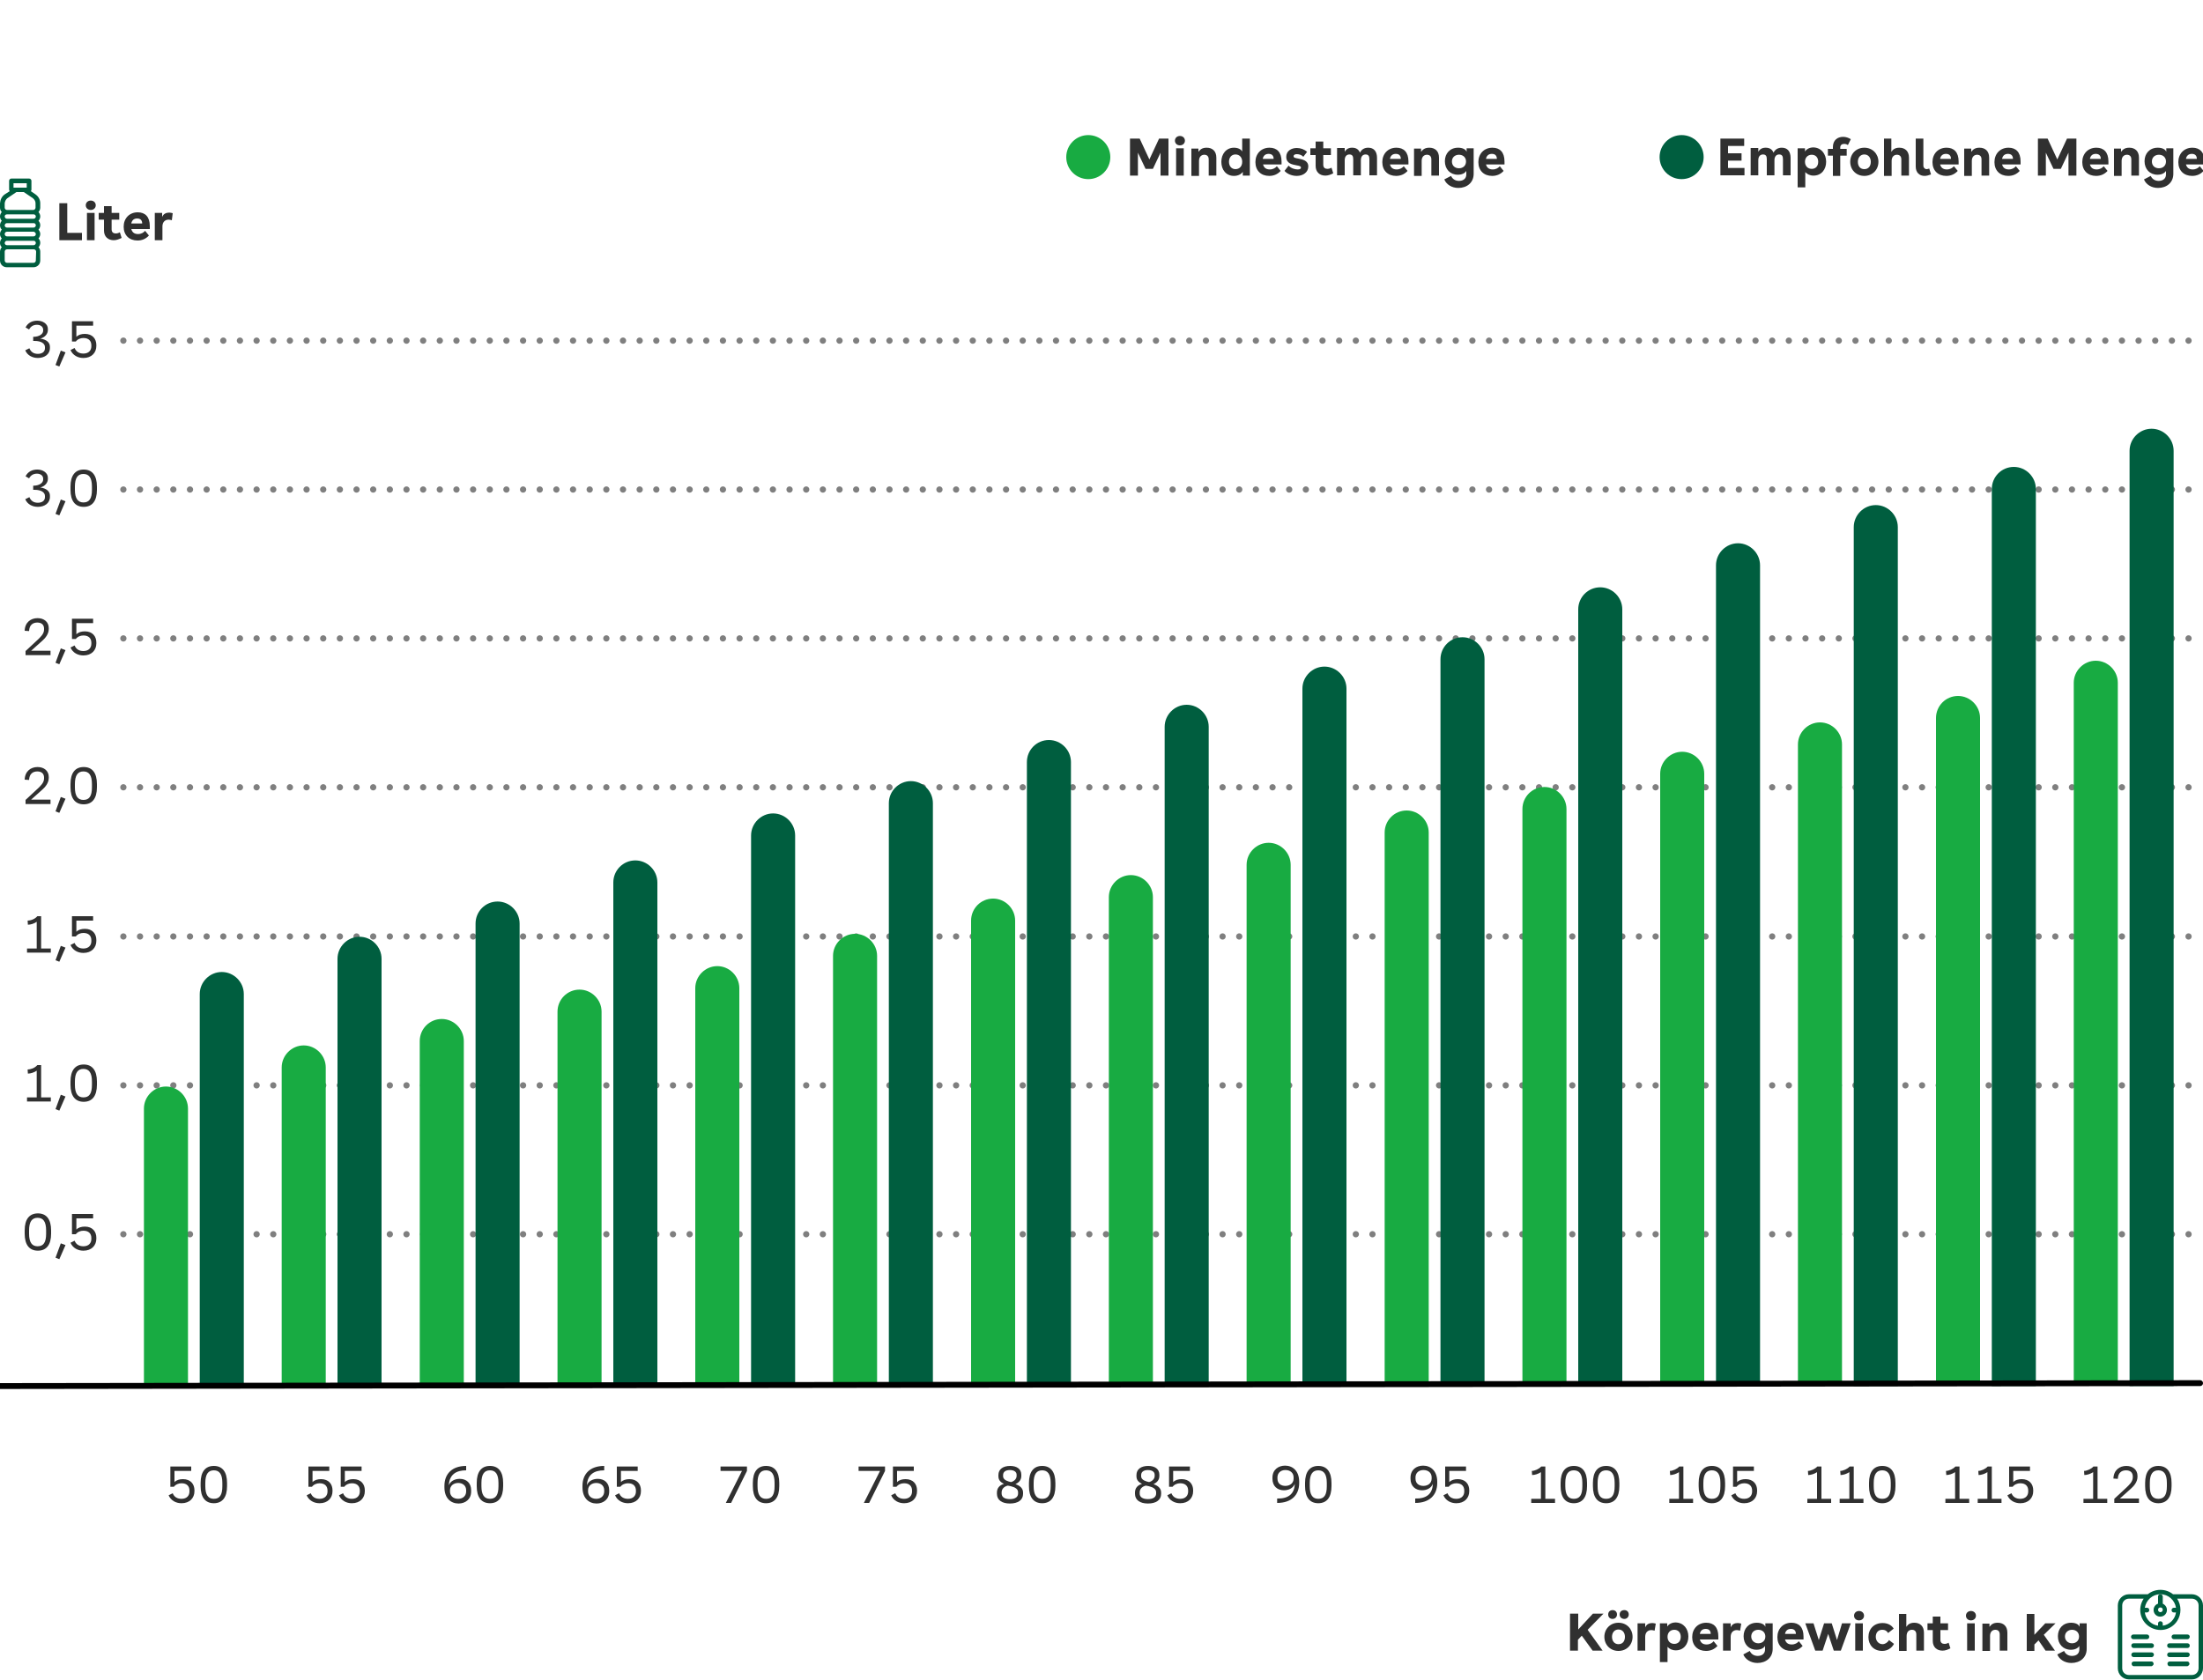<?xml version="1.0" encoding="UTF-8"?>
<!-- Generator: Adobe Illustrator 25.4.1, SVG Export Plug-In . SVG Version: 6.00 Build 0)  -->
<svg xmlns="http://www.w3.org/2000/svg" xmlns:xlink="http://www.w3.org/1999/xlink" version="1.1" id="Ebene_1" x="0px" y="0px" viewBox="0 0 750 572" style="enable-background:new 0 0 750 572;" xml:space="preserve">
<style type="text/css">
	
		.st0{opacity:0.5;fill:none;stroke:#000000;stroke-width:2.13;stroke-linecap:round;stroke-miterlimit:10;stroke-dasharray:0,5.67;enable-background:new    ;}
	.st1{fill:#18AB42;}
	.st2{fill:#005E3F;}
	.st3{fill:none;stroke:#000000;stroke-width:2;stroke-linecap:round;stroke-miterlimit:10;}
	.st4{enable-background:new    ;}
	.st5{fill:#303030;}
</style>
<line class="st0" x1="42" y1="116" x2="749" y2="116"></line>
<line class="st0" x1="42" y1="166.7" x2="749" y2="166.7"></line>
<line class="st0" x1="42" y1="217.4" x2="749" y2="217.4"></line>
<line class="st0" x1="42" y1="268.1" x2="749" y2="268.1"></line>
<line class="st0" x1="42" y1="318.9" x2="749" y2="318.9"></line>
<line class="st0" x1="42" y1="369.6" x2="749" y2="369.6"></line>
<line class="st0" x1="42" y1="420.3" x2="749" y2="420.3"></line>
<path class="st1" d="M56.5,370L56.5,370c4.1,0,7.5,3.4,7.5,7.5l0,0V472l0,0H49l0,0v-94.5C49,373.4,52.4,370,56.5,370L56.5,370z"></path>
<path class="st2" d="M75.5,331L75.5,331c4.1,0,7.5,3.4,7.5,7.5V472l0,0H68l0,0V338.5C68,334.4,71.4,331,75.5,331z"></path>
<path class="st1" d="M103.4,356L103.4,356c4.1,0,7.5,3.4,7.5,7.5l0,0V472l0,0h-15l0,0V363.5C95.9,359.4,99.3,356,103.4,356  L103.4,356z"></path>
<path class="st2" d="M122.4,319L122.4,319c4.1,0,7.5,3.4,7.5,7.5V472l0,0h-15l0,0V326.5C114.9,322.4,118.3,319,122.4,319z"></path>
<path class="st1" d="M150.4,347L150.4,347c4.1,0,7.5,3.4,7.5,7.5V472h-15V354.5C142.9,350.4,146.2,347,150.4,347z"></path>
<path class="st2" d="M169.4,307L169.4,307c4.1,0,7.5,3.4,7.5,7.5l0,0V472l0,0h-15l0,0V314.5C161.9,310.4,165.2,307,169.4,307  L169.4,307z"></path>
<path class="st1" d="M197.3,337L197.3,337c4.1,0,7.5,3.4,7.5,7.5V472h-15V344.5C189.8,340.4,193.1,337,197.3,337z"></path>
<path class="st2" d="M216.3,293L216.3,293c4.1,0,7.5,3.4,7.5,7.5l0,0V472l0,0h-15l0,0V300.5C208.8,296.4,212.1,293,216.3,293  L216.3,293z"></path>
<path class="st1" d="M244.2,329L244.2,329c4.1,0,7.5,3.4,7.5,7.5l0,0V472h-15V336.5C236.7,332.4,240.1,329,244.2,329L244.2,329z"></path>
<path class="st2" d="M263.2,277L263.2,277c4.1,0,7.5,3.4,7.5,7.5l0,0V472l0,0h-15l0,0V284.5C255.7,280.4,259.1,277,263.2,277  L263.2,277z"></path>
<path class="st1" d="M291.1,318L291.1,318c4.1,0,7.5,3.4,7.5,7.5l0,0V472h-15V325.5C283.6,321.4,287,318,291.1,318L291.1,318z"></path>
<path class="st2" d="M310.1,266L310.1,266c4.1,0,7.5,3.4,7.5,7.5l0,0V472l0,0h-15l0,0V273.5C302.6,269.4,306,266,310.1,266  L310.1,266z"></path>
<path class="st1" d="M338.1,306L338.1,306c4.1,0,7.5,3.4,7.5,7.5V472h-15V313.5C330.6,309.4,333.9,306,338.1,306z"></path>
<path class="st2" d="M357.1,252L357.1,252c4.1,0,7.5,3.4,7.5,7.5V472l0,0h-15l0,0V259.5C349.6,255.4,352.9,252,357.1,252z"></path>
<path class="st1" d="M385,298L385,298c4.1,0,7.5,3.4,7.5,7.5l0,0V472h-15V305.5C377.5,301.4,380.9,298,385,298L385,298z"></path>
<path class="st2" d="M404,240L404,240c4.1,0,7.5,3.4,7.5,7.5V472l0,0h-15l0,0V247.5C396.5,243.4,399.9,240,404,240z"></path>
<path class="st1" d="M431.9,287L431.9,287c4.1,0,7.5,3.4,7.5,7.5V471h-15V294.5C424.4,290.4,427.8,287,431.9,287z"></path>
<path class="st2" d="M450.9,227L450.9,227c4.1,0,7.5,3.4,7.5,7.5V472l0,0h-15l0,0V234.5C443.4,230.4,446.8,227,450.9,227z"></path>
<path class="st1" d="M478.9,276L478.9,276c4.1,0,7.5,3.4,7.5,7.5l0,0V471h-15V283.5C471.4,279.4,474.7,276,478.9,276L478.9,276z"></path>
<path class="st2" d="M497.9,217L497.9,217c4.1,0,7.5,3.4,7.5,7.5V472l0,0h-15l0,0V224.5C490.4,220.4,493.7,217,497.9,217z"></path>
<path class="st1" d="M525.8,268L525.8,268c4.1,0,7.5,3.4,7.5,7.5V471h-15V275.5C518.3,271.4,521.6,268,525.8,268z"></path>
<path class="st2" d="M544.8,200L544.8,200c4.1,0,7.5,3.4,7.5,7.5V472l0,0h-15l0,0V207.5C537.3,203.4,540.6,200,544.8,200z"></path>
<path class="st1" d="M572.7,256L572.7,256c4.1,0,7.5,3.4,7.5,7.5V471h-15V263.5C565.2,259.4,568.6,256,572.7,256z"></path>
<path class="st2" d="M591.7,185L591.7,185c4.1,0,7.5,3.4,7.5,7.5V472l0,0h-15l0,0V192.5C584.2,188.4,587.6,185,591.7,185z"></path>
<path class="st1" d="M619.6,246L619.6,246c4.1,0,7.5,3.4,7.5,7.5V471h-15V253.5C612.1,249.4,615.5,246,619.6,246z"></path>
<path class="st2" d="M638.6,172L638.6,172c4.1,0,7.5,3.4,7.5,7.5V472l0,0h-15l0,0V179.5C631.1,175.4,634.5,172,638.6,172z"></path>
<path class="st1" d="M666.6,237L666.6,237c4.1,0,7.5,3.4,7.5,7.5V471h-15V244.5C659.1,240.4,662.4,237,666.6,237z"></path>
<path class="st2" d="M685.6,159L685.6,159c4.1,0,7.5,3.4,7.5,7.5l0,0V472l0,0h-15l0,0V166.5C678.1,162.4,681.4,159,685.6,159  L685.6,159z"></path>
<path class="st1" d="M713.5,225L713.5,225c4.1,0,7.5,3.4,7.5,7.5V471h-15V232.5C706,228.4,709.4,225,713.5,225z"></path>
<path class="st2" d="M732.5,146L732.5,146c4.1,0,7.5,3.4,7.5,7.5l0,0V472l0,0h-15l0,0V153.5C725,149.4,728.4,146,732.5,146  L732.5,146z"></path>
<line class="st3" x1="0" y1="472" x2="749" y2="471"></line>
<g class="st4">
	<path class="st5" d="M17.4,419v1.1c0,3.8-1.6,5.8-4.5,5.8s-4.5-2-4.5-5.8V419c0-3.8,1.6-5.8,4.5-5.8S17.4,415.2,17.4,419z    M12.8,424.4c2,0,2.9-1.3,2.9-4.3V419c0-3-1-4.3-2.9-4.3c-1.9,0-2.9,1.3-2.9,4.3v1.1C9.9,423.1,10.9,424.4,12.8,424.4z"></path>
	<path class="st5" d="M20.7,423.4l1.6,0.6l-2.1,4.8l-1.3-0.5L20.7,423.4z"></path>
	<path class="st5" d="M31.7,413.4v1.5H26v3.8c0.7-0.7,1.7-1,2.9-1c2.6,0,3.9,1.7,3.9,3.8v0.3c0,2.3-1.6,4.1-4.4,4.1   c-1.9,0-3.6-0.9-4.4-2.7l1.4-0.7c0.5,1.3,1.6,1.9,3,1.9c1.8,0,2.7-1.1,2.7-2.5v-0.3c0-1.5-0.9-2.5-2.7-2.5c-1,0-2,0.4-2.6,1.2h-1.3   v-6.9H31.7z"></path>
</g>
<g class="st4">
	<path class="st5" d="M12.7,362.7H14v11h3.3v1.4H9.2v-1.4h3.3v-9.1c-0.8,0.6-2.1,1-3,1l-0.1-1.4C10.4,364.2,11.9,363.7,12.7,362.7z"></path>
	<path class="st5" d="M20.7,372.8l1.6,0.6l-2.1,4.8l-1.3-0.5L20.7,372.8z"></path>
	<path class="st5" d="M33,368.3v1.1c0,3.8-1.6,5.8-4.5,5.8s-4.5-2-4.5-5.8v-1.1c0-3.8,1.6-5.8,4.5-5.8S33,364.5,33,368.3z    M28.4,373.7c2,0,2.9-1.3,2.9-4.3v-1.1c0-3-1-4.3-2.9-4.3c-1.9,0-2.9,1.3-2.9,4.3v1.1C25.5,372.4,26.5,373.7,28.4,373.7z"></path>
</g>
<g class="st4">
	<path class="st5" d="M12.7,312H14v11h3.3v1.4H9.2V323h3.3v-9.1c-0.8,0.6-2.1,1-3,1l-0.1-1.4C10.4,313.5,11.9,313,12.7,312z"></path>
	<path class="st5" d="M20.7,322.1l1.6,0.6l-2.1,4.8l-1.3-0.5L20.7,322.1z"></path>
	<path class="st5" d="M31.7,312v1.5H26v3.8c0.7-0.7,1.7-1,2.9-1c2.6,0,3.9,1.7,3.9,3.8v0.3c0,2.3-1.6,4.1-4.4,4.1   c-1.9,0-3.6-0.9-4.4-2.7l1.4-0.7c0.5,1.3,1.6,1.9,3,1.9c1.8,0,2.7-1.1,2.7-2.5v-0.3c0-1.5-0.9-2.5-2.7-2.5c-1,0-2,0.4-2.6,1.2h-1.3   V312H31.7z"></path>
</g>
<g class="st4">
	<path class="st5" d="M17.2,272.3v1.5H8.7v-1.4l4.2-3.9c0.8-0.8,2.1-1.9,2.1-3.4v-0.3c0-1.3-0.8-2.1-2.3-2.1s-2.7,0.8-2.8,2.9   l-1.5-0.1c0.1-2.9,2.1-4.3,4.4-4.3c2.2,0,3.8,1.3,3.8,3.4v0.3c0,1.8-1.3,3.2-2.2,4l-3.8,3.4H17.2z"></path>
	<path class="st5" d="M20.7,271.4l1.6,0.6l-2.1,4.8l-1.3-0.5L20.7,271.4z"></path>
	<path class="st5" d="M33,267v1.1c0,3.8-1.6,5.8-4.5,5.8s-4.5-2-4.5-5.8V267c0-3.8,1.6-5.8,4.5-5.8S33,263.2,33,267z M28.4,272.4   c2,0,2.9-1.3,2.9-4.3V267c0-3-1-4.3-2.9-4.3c-1.9,0-2.9,1.3-2.9,4.3v1.1C25.5,271.1,26.5,272.4,28.4,272.4z"></path>
</g>
<g class="st4">
	<path class="st5" d="M17.2,221.6v1.5H8.7v-1.4l4.2-3.9c0.8-0.8,2.1-1.9,2.1-3.4v-0.3c0-1.3-0.8-2.1-2.3-2.1s-2.7,0.8-2.8,2.9   l-1.5-0.1c0.1-2.9,2.1-4.3,4.4-4.3c2.2,0,3.8,1.3,3.8,3.4v0.3c0,1.8-1.3,3.2-2.2,4l-3.8,3.4H17.2z"></path>
	<path class="st5" d="M20.7,220.8l1.6,0.6l-2.1,4.8l-1.3-0.5L20.7,220.8z"></path>
	<path class="st5" d="M31.7,210.7v1.5H26v3.8c0.7-0.7,1.7-1,2.9-1c2.6,0,3.9,1.7,3.9,3.8v0.3c0,2.3-1.6,4.1-4.4,4.1   c-1.9,0-3.6-0.9-4.4-2.7l1.4-0.7c0.5,1.3,1.6,1.9,3,1.9c1.8,0,2.7-1.1,2.7-2.5v-0.3c0-1.5-0.9-2.5-2.7-2.5c-1,0-2,0.4-2.6,1.2h-1.3   v-6.9H31.7z"></path>
</g>
<g class="st4">
	<path class="st5" d="M17,168.8v0.4c0,2.2-1.9,3.4-4.1,3.4c-1.9,0-3.6-0.9-4.3-2.6l1.4-0.7c0.6,1.4,1.6,1.9,2.9,1.9   c1.3,0,2.4-0.6,2.4-1.9v-0.4c0-1.3-1.4-2.1-3.5-2.1h-0.5v-1.4c2,0,3.4-0.9,3.4-2.1V163c0-1.1-1-1.7-2.1-1.7c-1.2,0-2.1,0.5-2.7,1.6   l-1.2-0.7c0.8-1.6,2.3-2.3,4-2.3c1.9,0,3.6,1.1,3.6,2.8v0.4c0,1.3-1,2.5-2.6,2.9C15.8,166.3,17,167.3,17,168.8z"></path>
	<path class="st5" d="M20.7,170.1l1.6,0.6l-2.1,4.8l-1.3-0.5L20.7,170.1z"></path>
	<path class="st5" d="M33,165.7v1.1c0,3.8-1.6,5.8-4.5,5.8s-4.5-2-4.5-5.8v-1.1c0-3.8,1.6-5.8,4.5-5.8S33,161.9,33,165.7z    M28.4,171.1c2,0,2.9-1.3,2.9-4.3v-1.1c0-3-1-4.3-2.9-4.3c-1.9,0-2.9,1.3-2.9,4.3v1.1C25.5,169.7,26.5,171.1,28.4,171.1z"></path>
</g>
<g class="st4">
	<path class="st5" d="M17,118.1v0.4c0,2.2-1.9,3.4-4.1,3.4c-1.9,0-3.6-0.9-4.3-2.6l1.4-0.7c0.6,1.4,1.6,1.9,2.9,1.9   c1.3,0,2.4-0.6,2.4-1.9v-0.4c0-1.3-1.4-2.1-3.5-2.1h-0.5v-1.4c2,0,3.4-0.9,3.4-2.1v-0.3c0-1.1-1-1.7-2.1-1.7   c-1.2,0-2.1,0.5-2.7,1.6l-1.2-0.7c0.8-1.6,2.3-2.3,4-2.3c1.9,0,3.6,1.1,3.6,2.8v0.4c0,1.3-1,2.5-2.6,2.9   C15.8,115.6,17,116.6,17,118.1z"></path>
	<path class="st5" d="M20.7,119.4l1.6,0.6l-2.1,4.8l-1.3-0.5L20.7,119.4z"></path>
	<path class="st5" d="M31.7,109.4v1.5H26v3.8c0.7-0.7,1.7-1,2.9-1c2.6,0,3.9,1.7,3.9,3.8v0.3c0,2.3-1.6,4.1-4.4,4.1   c-1.9,0-3.6-0.9-4.4-2.7l1.4-0.7c0.5,1.3,1.6,1.9,3,1.9c1.8,0,2.7-1.1,2.7-2.5v-0.3c0-1.5-0.9-2.5-2.7-2.5c-1,0-2,0.4-2.6,1.2h-1.3   v-6.9H31.7z"></path>
</g>
<g class="st4">
	<path class="st5" d="M27.9,79.3v2.5h-7.7V69.2h2.7v10.1H27.9z"></path>
	<path class="st5" d="M32.6,69.9c0,0.9-0.7,1.6-1.7,1.6c-1,0-1.7-0.7-1.7-1.6c0-0.9,0.7-1.6,1.7-1.6C31.9,68.3,32.6,69,32.6,69.9z    M29.6,72.5h2.6v9.3h-2.6V72.5z"></path>
</g>
<g class="st4">
	<path class="st5" d="M35.4,72.5v-2.3H38v2.3h2.6v2.3H38v3.3c0,1,0.6,1.4,1.4,1.4c0.4,0,0.9-0.1,1.4-0.4l0.6,1.9   c-0.9,0.5-1.8,0.8-2.7,0.8c-1.9,0-3.3-1.2-3.3-3.3v-3.7h-1.8v-2.3H35.4z"></path>
</g>
<g class="st4">
	<path class="st5" d="M44.7,78c0.3,1.1,1,1.7,2.3,1.7c1.1,0,1.9-0.5,2.4-1.1l1.3,1.6c-1,1.1-2.3,1.7-3.9,1.7c-2.8,0-4.7-1.8-4.7-4.7   c0-2.8,1.9-4.9,4.8-4.9c2.5,0,4.1,1.5,4.1,4.7v1H44.7z M48.4,76.1c0-1-0.5-1.7-1.7-1.7c-1.1,0-1.8,0.6-2,1.7H48.4z"></path>
</g>
<g class="st4">
	<path class="st5" d="M55.2,72.5v1.4c0.4-1.1,1.4-1.5,2.4-1.5c0.4,0,0.8,0.1,1.2,0.2L58.5,75c-0.4-0.1-0.7-0.2-1.1-0.2   c-1.2,0-2.1,0.8-2.1,2.3v4.7h-2.6v-9.3H55.2z"></path>
</g>
<g class="st4">
	<path class="st5" d="M537.3,549.5v5.4l5-5.4h3.6l-5.4,5.5l5.1,7.1h-3.4l-3.7-5.1l-1.3,1.4v3.7h-2.7v-12.6H537.3z"></path>
</g>
<g class="st4">
	<path class="st5" d="M555.8,557.4c0,2.7-2,4.8-4.8,4.8s-4.8-2.1-4.8-4.8c0-2.7,2-4.8,4.8-4.8S555.8,554.7,555.8,557.4z M549,548.3   c0.9,0,1.5,0.6,1.5,1.5c0,0.8-0.6,1.5-1.5,1.5s-1.5-0.6-1.5-1.5C547.5,548.9,548.1,548.3,549,548.3z M551,559.9   c1.4,0,2.2-1,2.2-2.5c0-1.5-0.9-2.5-2.2-2.5s-2.2,1-2.2,2.5C548.8,558.8,549.6,559.9,551,559.9z M553,548.3c0.9,0,1.5,0.6,1.5,1.5   c0,0.8-0.6,1.5-1.5,1.5c-0.9,0-1.6-0.6-1.6-1.5C551.4,548.9,552,548.3,553,548.3z"></path>
	<path class="st5" d="M560.1,552.8v1.4c0.4-1.1,1.4-1.5,2.4-1.5c0.4,0,0.8,0.1,1.2,0.2l-0.4,2.4c-0.4-0.1-0.7-0.2-1.1-0.2   c-1.2,0-2.1,0.8-2.1,2.3v4.7h-2.6v-9.3H560.1z"></path>
	<path class="st5" d="M574.8,557.3c0,2.6-1.6,4.7-4.3,4.7c-1.2,0-2.2-0.5-2.8-1.2v5.2h-2.6v-13.2h2.5v1.1c0.5-0.8,1.5-1.4,2.9-1.4   C573.2,552.6,574.8,554.7,574.8,557.3z M570,559.8c1.4,0,2.2-1,2.2-2.4c0-1.4-0.8-2.4-2.2-2.4c-1.4,0-2.3,1-2.3,2.4   S568.6,559.8,570,559.8z"></path>
	<path class="st5" d="M578.7,558.3c0.3,1.1,1,1.7,2.3,1.7c1.1,0,1.9-0.5,2.4-1.1l1.3,1.6c-1,1.1-2.3,1.7-3.9,1.7   c-2.8,0-4.7-1.8-4.7-4.7c0-2.8,1.9-4.9,4.8-4.9c2.5,0,4.1,1.5,4.1,4.7v1H578.7z M582.4,556.4c0-1-0.5-1.7-1.7-1.7   c-1.1,0-1.8,0.6-2,1.7H582.4z"></path>
</g>
<g class="st4">
	<path class="st5" d="M589.2,552.8v1.4c0.4-1.1,1.4-1.5,2.4-1.5c0.4,0,0.8,0.1,1.2,0.2l-0.4,2.4c-0.4-0.1-0.7-0.2-1.1-0.2   c-1.2,0-2.1,0.8-2.1,2.3v4.7h-2.6v-9.3H589.2z"></path>
</g>
<g class="st4">
	<path class="st5" d="M603.5,552.8v8.7c0,3-2.3,4.8-5.2,4.8c-2.2,0-4.1-1.2-4.8-2.9l2.2-1.2c0.5,1.1,1.5,1.7,2.7,1.7   c1.5,0,2.5-0.8,2.5-2.2v-1.2c-0.5,0.8-1.5,1.3-2.9,1.3c-2.6,0-4.4-1.9-4.4-4.6c0-2.6,1.7-4.6,4.5-4.6c1.4,0,2.6,0.5,2.9,1.4v-1.2   H603.5z M598.6,559.6c1.4,0,2.4-0.9,2.4-2.3s-1-2.3-2.4-2.3c-1.4,0-2.4,0.9-2.4,2.3C596.2,558.6,597.2,559.6,598.6,559.6z"></path>
</g>
<g class="st4">
	<path class="st5" d="M607.7,558.3c0.3,1.1,1,1.7,2.3,1.7c1.1,0,1.9-0.5,2.4-1.1l1.3,1.6c-1,1.1-2.3,1.7-3.9,1.7   c-2.8,0-4.7-1.8-4.7-4.7c0-2.8,1.9-4.9,4.8-4.9c2.5,0,4.1,1.5,4.1,4.7v1H607.7z M611.4,556.4c0-1-0.5-1.7-1.7-1.7   c-1.1,0-1.8,0.6-2,1.7H611.4z"></path>
</g>
<g class="st4">
	<path class="st5" d="M630.1,552.8l-3.4,9.3h-2.4l-1.9-5.7l-1.9,5.7H618l-3.4-9.3h2.8l1.8,5.7l1.8-5.7h2.6l1.8,5.7l1.7-5.7H630.1z"></path>
	<path class="st5" d="M634.6,550.2c0,0.9-0.7,1.6-1.7,1.6c-1,0-1.7-0.7-1.7-1.6c0-0.9,0.7-1.6,1.7-1.6   C633.9,548.6,634.6,549.3,634.6,550.2z M631.6,552.8h2.6v9.3h-2.6V552.8z"></path>
	<path class="st5" d="M640.8,562.2c-3,0-4.7-2.1-4.7-4.7c0-2.8,1.9-4.8,4.8-4.8c1.6,0,3,0.6,3.8,1.9l-1.9,1.5   c-0.5-0.8-1.1-1.1-2-1.1c-1.4,0-2.2,1-2.2,2.4s1,2.5,2.3,2.5c0.8,0,1.7-0.5,2.2-1.4l1.7,1.3C644,561.3,642.5,562.2,640.8,562.2z"></path>
	<path class="st5" d="M649,549.5v4.5c0.5-0.8,1.3-1.4,2.7-1.4c1.9,0,3.3,1.1,3.3,3.4v6.1h-2.6v-5.5c0-1.1-0.6-1.6-1.5-1.6   c-1,0-1.8,0.7-1.8,2.1v5.1h-2.6v-12.6H649z"></path>
</g>
<g class="st4">
	<path class="st5" d="M658,552.8v-2.3h2.6v2.3h2.6v2.3h-2.6v3.3c0,1,0.6,1.4,1.4,1.4c0.4,0,0.9-0.1,1.4-0.4l0.6,1.9   c-0.9,0.5-1.8,0.8-2.7,0.8c-1.9,0-3.3-1.2-3.3-3.3v-3.7h-1.8v-2.3H658z"></path>
</g>
<g class="st4">
	<path class="st5" d="M672.7,550.2c0,0.9-0.7,1.6-1.7,1.6c-1,0-1.7-0.7-1.7-1.6c0-0.9,0.7-1.6,1.7-1.6   C672,548.6,672.7,549.3,672.7,550.2z M669.7,552.8h2.6v9.3h-2.6V552.8z"></path>
	<path class="st5" d="M677.3,552.8v1.2c0.6-0.8,1.3-1.4,2.8-1.4c1.9,0,3.3,1.1,3.3,3.4v6.1h-2.6v-5.5c0-1.1-0.6-1.6-1.5-1.6   c-1,0-1.8,0.7-1.8,2.1v5.1h-2.6v-9.3H677.3z"></path>
</g>
<g class="st4">
	<path class="st5" d="M692.6,549.5v7.2l3.7-3.9h3.5l-4,3.9l3.8,5.4h-3.2l-2.4-3.5l-1.4,1.4v2.2H690v-12.6H692.6z"></path>
</g>
<g class="st4">
	<path class="st5" d="M710.4,552.8v8.7c0,3-2.3,4.8-5.2,4.8c-2.3,0-4.1-1.2-4.8-2.9l2.3-1.2c0.5,1.1,1.5,1.7,2.7,1.7   c1.5,0,2.5-0.8,2.5-2.2v-1.2c-0.5,0.8-1.5,1.3-2.9,1.3c-2.6,0-4.4-1.9-4.4-4.6c0-2.6,1.7-4.6,4.5-4.6c1.4,0,2.6,0.5,2.9,1.4v-1.2   H710.4z M705.4,559.6c1.4,0,2.4-0.9,2.4-2.3s-1-2.3-2.4-2.3c-1.3,0-2.4,0.9-2.4,2.3C703,558.6,704,559.6,705.4,559.6z"></path>
</g>
<g class="st4">
	<path class="st5" d="M65.1,499.4v1.5h-5.7v3.8c0.7-0.7,1.7-1,2.9-1c2.6,0,3.9,1.7,3.9,3.8v0.3c0,2.3-1.6,4.1-4.4,4.1   c-1.9,0-3.6-0.9-4.4-2.7l1.4-0.7c0.5,1.3,1.6,1.9,3,1.9c1.8,0,2.7-1.1,2.7-2.5v-0.3c0-1.5-0.9-2.5-2.7-2.5c-1,0-2,0.4-2.6,1.2H58   v-6.9H65.1z"></path>
	<path class="st5" d="M77.3,505v1.1c0,3.8-1.6,5.8-4.5,5.8s-4.5-2-4.5-5.8V505c0-3.8,1.6-5.8,4.5-5.8S77.3,501.2,77.3,505z    M72.8,510.4c2,0,2.9-1.3,2.9-4.3V505c0-3-1-4.3-2.9-4.3c-1.9,0-2.9,1.3-2.9,4.3v1.1C69.9,509.1,70.9,510.4,72.8,510.4z"></path>
</g>
<g class="st4">
	<path class="st5" d="M112.1,499.4v1.5h-5.7v3.8c0.7-0.7,1.7-1,2.9-1c2.6,0,3.9,1.7,3.9,3.8v0.3c0,2.3-1.6,4.1-4.4,4.1   c-1.9,0-3.6-0.9-4.4-2.7l1.4-0.7c0.5,1.3,1.6,1.9,3,1.9c1.8,0,2.7-1.1,2.7-2.5v-0.3c0-1.5-0.9-2.5-2.7-2.5c-1,0-2,0.4-2.6,1.2H105   v-6.9H112.1z"></path>
	<path class="st5" d="M123.1,499.4v1.5h-5.7v3.8c0.7-0.7,1.7-1,2.9-1c2.6,0,3.9,1.7,3.9,3.8v0.3c0,2.3-1.6,4.1-4.4,4.1   c-1.9,0-3.6-0.9-4.4-2.7l1.4-0.7c0.5,1.3,1.6,1.9,3,1.9c1.8,0,2.7-1.1,2.7-2.5v-0.3c0-1.5-0.9-2.5-2.7-2.5c-1,0-2,0.4-2.6,1.2H116   v-6.9H123.1z"></path>
</g>
<g class="st4">
	<path class="st5" d="M152.8,505.8c0.5-1.4,2-2.2,3.7-2.2c2.3,0,3.9,1.4,3.9,3.9v0.4c0,2.7-2,4.1-4.3,4.1c-2.6,0-4.8-1.8-4.8-5.5   V506c0-4.1,2.6-6.8,7.4-6.8v1.5C155.3,500.7,153,502.1,152.8,505.8z M156,510.4c1.7,0,2.7-1.1,2.7-2.5v-0.4c0-1.7-1.3-2.5-2.7-2.5   c-1.4,0-2.8,0.8-2.8,2.5v0.4C153.2,509.4,154.3,510.4,156,510.4z"></path>
	<path class="st5" d="M171.3,505v1.1c0,3.8-1.6,5.8-4.5,5.8s-4.5-2-4.5-5.8V505c0-3.8,1.6-5.8,4.5-5.8S171.3,501.2,171.3,505z    M166.8,510.4c2,0,2.9-1.3,2.9-4.3V505c0-3-1-4.3-2.9-4.3c-1.9,0-2.9,1.3-2.9,4.3v1.1C163.9,509.1,164.9,510.4,166.8,510.4z"></path>
</g>
<g class="st4">
	<path class="st5" d="M199.8,505.8c0.5-1.4,2-2.2,3.7-2.2c2.3,0,3.9,1.4,3.9,3.9v0.4c0,2.7-2,4.1-4.3,4.1c-2.6,0-4.8-1.8-4.8-5.5   V506c0-4.1,2.6-6.8,7.4-6.8v1.5C202.3,500.7,200,502.1,199.8,505.8z M203,510.4c1.7,0,2.7-1.1,2.7-2.5v-0.4c0-1.7-1.3-2.5-2.7-2.5   c-1.4,0-2.8,0.8-2.8,2.5v0.4C200.2,509.4,201.3,510.4,203,510.4z"></path>
	<path class="st5" d="M217.1,499.4v1.5h-5.7v3.8c0.7-0.7,1.7-1,2.9-1c2.6,0,3.9,1.7,3.9,3.8v0.3c0,2.3-1.6,4.1-4.4,4.1   c-1.9,0-3.6-0.9-4.4-2.7l1.4-0.7c0.5,1.3,1.6,1.9,3,1.9c1.8,0,2.7-1.1,2.7-2.5v-0.3c0-1.5-0.9-2.5-2.7-2.5c-1,0-2,0.4-2.6,1.2H210   v-6.9H217.1z"></path>
</g>
<g class="st4">
	<path class="st5" d="M252.6,500.9h-7.3v-1.5h9v1.5l-5.4,10.9h-1.8L252.6,500.9z"></path>
	<path class="st5" d="M265.3,505v1.1c0,3.8-1.6,5.8-4.5,5.8s-4.5-2-4.5-5.8V505c0-3.8,1.6-5.8,4.5-5.8S265.3,501.2,265.3,505z    M260.8,510.4c2,0,2.9-1.3,2.9-4.3V505c0-3-1-4.3-2.9-4.3c-1.9,0-2.9,1.3-2.9,4.3v1.1C257.9,509.1,258.9,510.4,260.8,510.4z"></path>
</g>
<g class="st4">
	<path class="st5" d="M299.6,500.9h-7.3v-1.5h9v1.5l-5.4,10.9h-1.8L299.6,500.9z"></path>
	<path class="st5" d="M311.1,499.4v1.5h-5.7v3.8c0.7-0.7,1.7-1,2.9-1c2.6,0,3.9,1.7,3.9,3.8v0.3c0,2.3-1.6,4.1-4.4,4.1   c-1.9,0-3.6-0.9-4.4-2.7l1.4-0.7c0.5,1.3,1.6,1.9,3,1.9c1.8,0,2.7-1.1,2.7-2.5v-0.3c0-1.5-0.9-2.5-2.7-2.5c-1,0-2,0.4-2.6,1.2H304   v-6.9H311.1z"></path>
</g>
<g class="st4">
	<path class="st5" d="M347.7,502.2v0.4c0,1.3-0.7,2.2-2,2.8c1.7,0.6,2.6,1.5,2.6,2.9v0.4c0,2.1-1.7,3.3-4.5,3.3   c-2.7,0-4.4-1.2-4.4-3.3v-0.4c0-1.5,0.8-2.5,2.4-3c-1.3-0.6-1.9-1.4-1.9-2.6v-0.4c0-2,1.6-3.1,4-3.1   C346.1,499.2,347.7,500.2,347.7,502.2z M343.8,510.5c1.8,0,2.8-0.7,2.8-1.9v-0.4c0-1.1-0.9-1.7-2.5-2.1l-1-0.2   c-1.3,0.3-2.1,1.2-2.1,2.3v0.4C341,509.8,342,510.5,343.8,510.5z M343.4,504.5l0.8,0.2c1.1-0.3,1.9-1.1,1.9-2.1v-0.4   c0-1-0.9-1.6-2.3-1.6c-1.4,0-2.3,0.6-2.3,1.7v0.4C341.5,503.5,342.1,504.1,343.4,504.5z"></path>
	<path class="st5" d="M359.3,505v1.1c0,3.8-1.6,5.8-4.5,5.8s-4.5-2-4.5-5.8V505c0-3.8,1.6-5.8,4.5-5.8S359.3,501.2,359.3,505z    M354.8,510.4c2,0,2.9-1.3,2.9-4.3V505c0-3-1-4.3-2.9-4.3c-1.9,0-2.9,1.3-2.9,4.3v1.1C351.9,509.1,352.9,510.4,354.8,510.4z"></path>
</g>
<g class="st4">
	<path class="st5" d="M394.7,502.2v0.4c0,1.3-0.7,2.2-2,2.8c1.7,0.6,2.6,1.5,2.6,2.9v0.4c0,2.1-1.7,3.3-4.5,3.3   c-2.7,0-4.4-1.2-4.4-3.3v-0.4c0-1.5,0.8-2.5,2.4-3c-1.3-0.6-1.9-1.4-1.9-2.6v-0.4c0-2,1.6-3.1,4-3.1   C393.1,499.2,394.7,500.2,394.7,502.2z M390.8,510.5c1.8,0,2.8-0.7,2.8-1.9v-0.4c0-1.1-0.9-1.7-2.5-2.1l-1-0.2   c-1.3,0.3-2.1,1.2-2.1,2.3v0.4C388,509.8,389,510.5,390.8,510.5z M390.4,504.5l0.8,0.2c1.1-0.3,1.9-1.1,1.9-2.1v-0.4   c0-1-0.9-1.6-2.3-1.6c-1.4,0-2.3,0.6-2.3,1.7v0.4C388.5,503.5,389.1,504.1,390.4,504.5z"></path>
	<path class="st5" d="M405.1,499.4v1.5h-5.7v3.8c0.7-0.7,1.7-1,2.9-1c2.6,0,3.9,1.7,3.9,3.8v0.3c0,2.3-1.6,4.1-4.4,4.1   c-1.9,0-3.6-0.9-4.4-2.7l1.4-0.7c0.5,1.3,1.6,1.9,3,1.9c1.8,0,2.7-1.1,2.7-2.5v-0.3c0-1.5-0.9-2.5-2.7-2.5c-1,0-2,0.4-2.6,1.2H398   v-6.9H405.1z"></path>
</g>
<g class="st4">
	<path class="st5" d="M440.8,505.3c-0.5,1.4-2,2.2-3.7,2.2c-2.2,0-3.9-1.4-3.9-3.9v-0.4c0-2.7,2-4.1,4.3-4.1c2.6,0,4.8,1.8,4.8,5.5   v0.4c0,4.1-2.6,6.8-7.5,6.8v-1.5C438.4,510.4,440.7,508.9,440.8,505.3z M437.6,506c1.4,0,2.8-0.8,2.8-2.5v-0.4   c0-1.5-1.1-2.5-2.8-2.5s-2.7,1.1-2.7,2.5v0.4C434.9,505.3,436.2,506,437.6,506z"></path>
	<path class="st5" d="M453.3,505v1.1c0,3.8-1.6,5.8-4.5,5.8c-2.9,0-4.5-2-4.5-5.8V505c0-3.8,1.6-5.8,4.5-5.8   C451.7,499.2,453.3,501.2,453.3,505z M448.8,510.4c2,0,2.9-1.3,2.9-4.3V505c0-3-1-4.3-2.9-4.3c-1.9,0-2.9,1.3-2.9,4.3v1.1   C445.9,509.1,446.9,510.4,448.8,510.4z"></path>
</g>
<g class="st4">
	<path class="st5" d="M487.8,505.3c-0.5,1.4-2,2.2-3.7,2.2c-2.2,0-3.9-1.4-3.9-3.9v-0.4c0-2.7,2-4.1,4.3-4.1c2.6,0,4.8,1.8,4.8,5.5   v0.4c0,4.1-2.6,6.8-7.5,6.8v-1.5C485.4,510.4,487.7,508.9,487.8,505.3z M484.6,506c1.4,0,2.8-0.8,2.8-2.5v-0.4   c0-1.5-1.1-2.5-2.8-2.5s-2.7,1.1-2.7,2.5v0.4C481.9,505.3,483.2,506,484.6,506z"></path>
	<path class="st5" d="M499.1,499.4v1.5h-5.7v3.8c0.7-0.7,1.7-1,2.9-1c2.6,0,3.9,1.7,3.9,3.8v0.3c0,2.3-1.6,4.1-4.4,4.1   c-1.9,0-3.6-0.9-4.4-2.7l1.4-0.7c0.5,1.3,1.6,1.9,3,1.9c1.8,0,2.7-1.1,2.7-2.5v-0.3c0-1.5-0.9-2.5-2.7-2.5c-1,0-2,0.4-2.6,1.2H492   v-6.9H499.1z"></path>
</g>
<g class="st4">
	<path class="st5" d="M524.7,499.4h1.4v11h3.3v1.4h-8.1v-1.4h3.3v-9.1c-0.8,0.6-2.1,1-3,1l-0.1-1.4   C522.4,500.9,523.9,500.3,524.7,499.4z"></path>
	<path class="st5" d="M540.3,505v1.1c0,3.8-1.6,5.8-4.5,5.8c-2.9,0-4.5-2-4.5-5.8V505c0-3.8,1.6-5.8,4.5-5.8   C538.7,499.2,540.3,501.2,540.3,505z M535.8,510.4c2,0,2.9-1.3,2.9-4.3V505c0-3-1-4.3-2.9-4.3c-1.9,0-2.9,1.3-2.9,4.3v1.1   C532.9,509.1,533.9,510.4,535.8,510.4z"></path>
	<path class="st5" d="M551.3,505v1.1c0,3.8-1.6,5.8-4.5,5.8c-2.9,0-4.5-2-4.5-5.8V505c0-3.8,1.6-5.8,4.5-5.8   C549.7,499.2,551.3,501.2,551.3,505z M546.8,510.4c2,0,2.9-1.3,2.9-4.3V505c0-3-1-4.3-2.9-4.3c-1.9,0-2.9,1.3-2.9,4.3v1.1   C543.9,509.1,544.8,510.4,546.8,510.4z"></path>
</g>
<g class="st4">
	<path class="st5" d="M571.7,499.4h1.4v11h3.3v1.4h-8.1v-1.4h3.3v-9.1c-0.8,0.6-2.1,1-3,1l-0.1-1.4   C569.4,500.9,570.9,500.3,571.7,499.4z"></path>
	<path class="st5" d="M587.3,505v1.1c0,3.8-1.6,5.8-4.5,5.8c-2.9,0-4.5-2-4.5-5.8V505c0-3.8,1.6-5.8,4.5-5.8   C585.7,499.2,587.3,501.2,587.3,505z M582.8,510.4c2,0,2.9-1.3,2.9-4.3V505c0-3-1-4.3-2.9-4.3c-1.9,0-2.9,1.3-2.9,4.3v1.1   C579.9,509.1,580.9,510.4,582.8,510.4z"></path>
	<path class="st5" d="M597.1,499.4v1.5h-5.7v3.8c0.7-0.7,1.7-1,2.9-1c2.6,0,3.9,1.7,3.9,3.8v0.3c0,2.3-1.6,4.1-4.4,4.1   c-1.9,0-3.6-0.9-4.4-2.7l1.4-0.7c0.5,1.3,1.6,1.9,3,1.9c1.8,0,2.7-1.1,2.7-2.5v-0.3c0-1.5-0.9-2.5-2.7-2.5c-1,0-2,0.4-2.6,1.2H590   v-6.9H597.1z"></path>
</g>
<g class="st4">
	<path class="st5" d="M618.7,499.4h1.4v11h3.3v1.4h-8.1v-1.4h3.3v-9.1c-0.8,0.6-2.1,1-3,1l-0.1-1.4   C616.4,500.9,617.9,500.3,618.7,499.4z"></path>
	<path class="st5" d="M629.7,499.4h1.4v11h3.3v1.4h-8.1v-1.4h3.3v-9.1c-0.8,0.6-2.1,1-3,1l-0.1-1.4   C627.4,500.9,628.9,500.3,629.7,499.4z"></path>
	<path class="st5" d="M645.3,505v1.1c0,3.8-1.6,5.8-4.5,5.8c-2.9,0-4.5-2-4.5-5.8V505c0-3.8,1.6-5.8,4.5-5.8   C643.7,499.2,645.3,501.2,645.3,505z M640.8,510.4c2,0,2.9-1.3,2.9-4.3V505c0-3-1-4.3-2.9-4.3c-1.9,0-2.9,1.3-2.9,4.3v1.1   C637.9,509.1,638.8,510.4,640.8,510.4z"></path>
</g>
<g class="st4">
	<path class="st5" d="M665.7,499.4h1.4v11h3.3v1.4h-8.1v-1.4h3.3v-9.1c-0.8,0.6-2.1,1-3,1l-0.1-1.4   C663.4,500.9,664.9,500.3,665.7,499.4z"></path>
	<path class="st5" d="M676.7,499.4h1.4v11h3.3v1.4h-8.1v-1.4h3.3v-9.1c-0.8,0.6-2.1,1-3,1l-0.1-1.4   C674.4,500.9,675.9,500.3,676.7,499.4z"></path>
	<path class="st5" d="M691.1,499.4v1.5h-5.7v3.8c0.7-0.7,1.7-1,2.9-1c2.6,0,3.9,1.7,3.9,3.8v0.3c0,2.3-1.6,4.1-4.4,4.1   c-1.9,0-3.6-0.9-4.4-2.7l1.4-0.7c0.5,1.3,1.6,1.9,3,1.9c1.8,0,2.7-1.1,2.7-2.5v-0.3c0-1.5-0.9-2.5-2.7-2.5c-1,0-2,0.4-2.6,1.2H684   v-6.9H691.1z"></path>
</g>
<g class="st4">
	<path class="st5" d="M712.7,499.4h1.4v11h3.3v1.4h-8.1v-1.4h3.3v-9.1c-0.8,0.6-2.1,1-3,1l-0.1-1.4   C710.4,500.9,711.9,500.3,712.7,499.4z"></path>
	<path class="st5" d="M728.2,510.3v1.5h-8.4v-1.4l4.2-3.9c0.8-0.8,2.1-1.9,2.1-3.4v-0.3c0-1.3-0.8-2.1-2.3-2.1s-2.7,0.8-2.8,2.9   l-1.5-0.1c0.1-2.9,2.1-4.3,4.4-4.3c2.2,0,3.8,1.3,3.8,3.4v0.3c0,1.8-1.3,3.2-2.2,4l-3.8,3.4H728.2z"></path>
	<path class="st5" d="M739.3,505v1.1c0,3.8-1.6,5.8-4.5,5.8c-2.9,0-4.5-2-4.5-5.8V505c0-3.8,1.6-5.8,4.5-5.8   C737.7,499.2,739.3,501.2,739.3,505z M734.8,510.4c2,0,2.9-1.3,2.9-4.3V505c0-3-1-4.3-2.9-4.3c-1.9,0-2.9,1.3-2.9,4.3v1.1   C731.9,509.1,732.8,510.4,734.8,510.4z"></path>
</g>
<g class="st4">
	<path class="st5" d="M397.8,47.2v12.6h-2.7V52l-2.6,5.5H390l-2.6-5.5v7.8h-2.7V47.2h3.3l3.3,7.1l3.3-7.1H397.8z"></path>
	<path class="st5" d="M403.4,47.9c0,0.9-0.7,1.6-1.7,1.6c-1,0-1.7-0.7-1.7-1.6c0-0.9,0.7-1.6,1.7-1.6   C402.7,46.3,403.4,47,403.4,47.9z M400.4,50.5h2.6v9.3h-2.6V50.5z"></path>
	<path class="st5" d="M408,50.5v1.2c0.6-0.8,1.3-1.4,2.8-1.4c1.9,0,3.3,1.1,3.3,3.4v6.1h-2.6v-5.5c0-1.1-0.6-1.6-1.5-1.6   c-1,0-1.8,0.7-1.8,2.1v5.1h-2.6v-9.3H408z"></path>
	<path class="st5" d="M423.1,59.8v-1.3c-0.5,0.8-1.6,1.4-3,1.4c-2.7,0-4.3-2.1-4.3-4.8c0-2.6,1.6-4.8,4.3-4.8c1.3,0,2.4,0.5,2.8,1.3   v-4.4h2.6v12.6H423.1z M420.6,57.6c1.4,0,2.3-1,2.3-2.5s-0.9-2.5-2.3-2.5c-1.4,0-2.2,1.1-2.2,2.5C418.4,56.6,419.3,57.6,420.6,57.6   z"></path>
	<path class="st5" d="M430,56c0.3,1.1,1,1.7,2.3,1.7c1.1,0,1.9-0.5,2.4-1.1l1.3,1.6c-1,1.1-2.3,1.7-3.9,1.7c-2.8,0-4.7-1.8-4.7-4.7   c0-2.8,1.9-4.9,4.8-4.9c2.5,0,4.1,1.5,4.1,4.7v1H430z M433.6,54.1c0-1-0.5-1.7-1.7-1.7c-1.1,0-1.8,0.6-2,1.7H433.6z"></path>
	<path class="st5" d="M441.5,52.5c-0.6,0-1.1,0.2-1.1,0.7c0,0.5,0.5,0.6,1.6,0.8c1.4,0.3,3.4,0.6,3.4,2.7c0,1.9-1.7,3.2-3.9,3.2   c-1.6,0-3.2-0.6-4.2-1.7l1.4-1.8c0.8,0.9,2.1,1.3,3.1,1.3c0.7,0,1.1-0.2,1.1-0.6c0-0.5-0.4-0.6-1.5-0.8c-1.5-0.3-3.5-0.6-3.5-2.9   c0-2,1.7-3,3.6-3c1.3,0,2.6,0.5,3.5,1.3l-1.3,1.7C443.1,52.7,442.2,52.5,441.5,52.5z"></path>
	<path class="st5" d="M447.9,50.5v-2.3h2.6v2.3h2.6v2.3h-2.6v3.3c0,1,0.6,1.4,1.4,1.4c0.4,0,0.9-0.1,1.4-0.4l0.6,1.9   c-0.9,0.5-1.8,0.8-2.7,0.8c-1.9,0-3.3-1.2-3.3-3.3v-3.7h-1.8v-2.3H447.9z"></path>
	<path class="st5" d="M457.8,50.5v1.2c0.5-0.9,1.3-1.4,2.5-1.4c1.3,0,2.2,0.5,2.7,1.7c0.5-1.1,1.5-1.7,2.8-1.7c1.9,0,3,1.2,3,3.5   v5.9h-2.6v-5.5c0-1-0.3-1.6-1.3-1.6c-0.9,0-1.6,0.6-1.6,2v5.1h-2.6v-5.5c0-1-0.3-1.6-1.3-1.6c-0.9,0-1.6,0.6-1.6,2v5.1h-2.6v-9.3   H457.8z"></path>
	<path class="st5" d="M473.2,56c0.3,1.1,1,1.7,2.3,1.7c1.1,0,1.9-0.5,2.4-1.1l1.3,1.6c-1,1.1-2.3,1.7-3.9,1.7   c-2.8,0-4.7-1.8-4.7-4.7c0-2.8,1.9-4.9,4.8-4.9c2.5,0,4.1,1.5,4.1,4.7v1H473.2z M476.9,54.1c0-1-0.5-1.7-1.7-1.7   c-1.1,0-1.8,0.6-2,1.7H476.9z"></path>
	<path class="st5" d="M483.8,50.5v1.2c0.6-0.8,1.3-1.4,2.8-1.4c1.9,0,3.3,1.1,3.3,3.4v6.1h-2.6v-5.5c0-1.1-0.6-1.6-1.5-1.6   c-1,0-1.8,0.7-1.8,2.1v5.1h-2.6v-9.3H483.8z"></path>
	<path class="st5" d="M501.7,50.5v8.7c0,3-2.3,4.8-5.2,4.8c-2.3,0-4.1-1.2-4.8-2.9l2.3-1.2c0.5,1.1,1.5,1.7,2.7,1.7   c1.5,0,2.5-0.8,2.5-2.2v-1.2c-0.5,0.8-1.5,1.3-2.9,1.3c-2.6,0-4.4-1.9-4.4-4.6c0-2.6,1.7-4.6,4.5-4.6c1.4,0,2.6,0.5,2.9,1.4v-1.2   H501.7z M496.7,57.3c1.4,0,2.4-0.9,2.4-2.3s-1-2.3-2.4-2.3c-1.4,0-2.4,0.9-2.4,2.3C494.3,56.4,495.3,57.3,496.7,57.3z"></path>
</g>
<g class="st4">
	<path class="st5" d="M505.9,56c0.3,1.1,1,1.7,2.3,1.7c1.1,0,1.9-0.5,2.4-1.1l1.3,1.6c-1,1.1-2.3,1.7-3.9,1.7   c-2.8,0-4.7-1.8-4.7-4.7c0-2.8,1.9-4.9,4.8-4.9c2.5,0,4.1,1.5,4.1,4.7v1H505.9z M509.6,54.1c0-1-0.5-1.7-1.7-1.7   c-1.1,0-1.8,0.6-2,1.7H509.6z"></path>
</g>
<g class="st4">
	<path class="st5" d="M588.3,49.7v2.5h4.6v2.5h-4.6v2.5h5.6v2.5h-8.2V47.2h8.1v2.5H588.3z"></path>
	<path class="st5" d="M598.6,50.5v1.2c0.5-0.9,1.3-1.4,2.5-1.4c1.3,0,2.2,0.5,2.7,1.7c0.5-1.1,1.5-1.7,2.8-1.7c1.9,0,3,1.2,3,3.5   v5.9H607v-5.5c0-1-0.3-1.6-1.3-1.6c-0.9,0-1.6,0.6-1.6,2v5.1h-2.6v-5.5c0-1-0.3-1.6-1.3-1.6c-0.9,0-1.6,0.6-1.6,2v5.1H596v-9.3   H598.6z"></path>
	<path class="st5" d="M621.7,55.1c0,2.6-1.6,4.7-4.3,4.7c-1.2,0-2.2-0.5-2.8-1.2v5.2h-2.6V50.5h2.5v1.1c0.5-0.8,1.5-1.4,2.9-1.4   C620.1,50.3,621.7,52.5,621.7,55.1z M616.8,57.5c1.4,0,2.2-1,2.2-2.4c0-1.4-0.8-2.4-2.2-2.4c-1.4,0-2.3,1-2.3,2.4   S615.4,57.5,616.8,57.5z"></path>
</g>
<g class="st4">
	<path class="st5" d="M624,50.5v-0.4c0-2.3,1.5-3.5,3.5-3.5c0.9,0,1.8,0.3,2.6,0.8l-1,2c-0.4-0.3-0.8-0.4-1.3-0.4   c-0.7,0-1.3,0.4-1.3,1.2v0.5h2.2v2.3h-2.2v6.9H624v-6.9h-1.7v-2.3H624z"></path>
</g>
<g class="st4">
	<path class="st5" d="M639.5,55.1c0,2.7-2,4.8-4.8,4.8c-2.8,0-4.8-2.1-4.8-4.8c0-2.7,2-4.8,4.8-4.8   C637.5,50.3,639.5,52.4,639.5,55.1z M634.7,57.6c1.4,0,2.2-1,2.2-2.5c0-1.5-0.9-2.5-2.2-2.5c-1.3,0-2.2,1-2.2,2.5   C632.5,56.6,633.3,57.6,634.7,57.6z"></path>
	<path class="st5" d="M643.9,47.2v4.5c0.5-0.8,1.3-1.4,2.7-1.4c1.9,0,3.3,1.1,3.3,3.4v6.1h-2.6v-5.5c0-1.1-0.6-1.6-1.5-1.6   c-1,0-1.8,0.7-1.8,2.1v5.1h-2.6V47.2H643.9z"></path>
</g>
<g class="st4">
	<path class="st5" d="M655.2,59.9c-1.7,0-3-1.1-3-3.2v-9.5h2.6v9.2c0,0.7,0.5,1.2,1.1,1.2c0.3,0,0.6-0.1,0.9-0.2l0.6,2   C656.6,59.7,655.9,59.9,655.2,59.9z"></path>
</g>
<g class="st4">
	<path class="st5" d="M660.5,56c0.3,1.1,1,1.7,2.3,1.7c1.1,0,1.9-0.5,2.4-1.1l1.3,1.6c-1,1.1-2.3,1.7-3.9,1.7   c-2.8,0-4.7-1.8-4.7-4.7c0-2.8,1.9-4.9,4.8-4.9c2.5,0,4.1,1.5,4.1,4.7v1H660.5z M664.2,54.1c0-1-0.5-1.7-1.7-1.7   c-1.1,0-1.8,0.6-2,1.7H664.2z"></path>
	<path class="st5" d="M671.1,50.5v1.2c0.6-0.8,1.3-1.4,2.8-1.4c1.9,0,3.3,1.1,3.3,3.4v6.1h-2.6v-5.5c0-1.1-0.6-1.6-1.5-1.6   c-1,0-1.8,0.7-1.8,2.1v5.1h-2.6v-9.3H671.1z"></path>
</g>
<g class="st4">
	<path class="st5" d="M681.6,56c0.3,1.1,1,1.7,2.3,1.7c1.1,0,1.9-0.5,2.4-1.1l1.3,1.6c-1,1.1-2.3,1.7-3.9,1.7   c-2.8,0-4.7-1.8-4.7-4.7c0-2.8,1.9-4.9,4.8-4.9c2.5,0,4.1,1.5,4.1,4.7v1H681.6z M685.3,54.1c0-1-0.5-1.7-1.7-1.7   c-1.1,0-1.8,0.6-2,1.7H685.3z"></path>
</g>
<g class="st4">
	<path class="st5" d="M706.9,47.2v12.6h-2.7V52l-2.6,5.5h-2.5l-2.6-5.5v7.8h-2.7V47.2h3.3l3.3,7.1l3.3-7.1H706.9z"></path>
	<path class="st5" d="M711.5,56c0.3,1.1,1,1.7,2.3,1.7c1.1,0,1.9-0.5,2.4-1.1l1.3,1.6c-1,1.1-2.3,1.7-3.9,1.7   c-2.8,0-4.7-1.8-4.7-4.7c0-2.8,1.9-4.9,4.8-4.9c2.5,0,4.1,1.5,4.1,4.7v1H711.5z M715.2,54.1c0-1-0.5-1.7-1.7-1.7   c-1.1,0-1.8,0.6-2,1.7H715.2z"></path>
	<path class="st5" d="M722.1,50.5v1.2c0.6-0.8,1.3-1.4,2.8-1.4c1.9,0,3.3,1.1,3.3,3.4v6.1h-2.6v-5.5c0-1.1-0.6-1.6-1.5-1.6   c-1,0-1.8,0.7-1.8,2.1v5.1h-2.6v-9.3H722.1z"></path>
	<path class="st5" d="M739.9,50.5v8.7c0,3-2.3,4.8-5.2,4.8c-2.3,0-4.1-1.2-4.8-2.9l2.3-1.2c0.5,1.1,1.5,1.7,2.7,1.7   c1.5,0,2.5-0.8,2.5-2.2v-1.2c-0.5,0.8-1.5,1.3-2.9,1.3c-2.6,0-4.4-1.9-4.4-4.6c0-2.6,1.7-4.6,4.5-4.6c1.4,0,2.6,0.5,2.9,1.4v-1.2   H739.9z M735,57.3c1.4,0,2.4-0.9,2.4-2.3s-1-2.3-2.4-2.3c-1.4,0-2.4,0.9-2.4,2.3C732.6,56.4,733.6,57.3,735,57.3z"></path>
</g>
<g class="st4">
	<path class="st5" d="M744.2,56c0.3,1.1,1,1.7,2.3,1.7c1.1,0,1.9-0.5,2.4-1.1l1.3,1.6c-1,1.1-2.3,1.7-3.9,1.7   c-2.8,0-4.7-1.8-4.7-4.7c0-2.8,1.9-4.9,4.8-4.9c2.5,0,4.1,1.5,4.1,4.7v1H744.2z M747.9,54.1c0-1-0.5-1.7-1.7-1.7   c-1.1,0-1.8,0.6-2,1.7H747.9z"></path>
</g>
<path class="st2" d="M13.7,69.2c0-1.2-0.6-2.3-1.6-3l-1.6-1.1c0.1-0.1,0.2-0.3,0.2-0.5v-3c0-0.4-0.3-0.8-0.8-0.8h-6  c-0.4,0-0.8,0.3-0.8,0.8v3c0,0.2,0.1,0.3,0.2,0.5l-1.7,1.1c-1,0.7-1.5,1.8-1.6,3v1.5c0,0.6,0.2,1.1,0.6,1.5c-0.8,0.9-0.8,2.1,0,3  c-0.4,0.4-0.6,1-0.6,1.5c0,0.6,0.2,1.1,0.6,1.5c-0.8,0.9-0.8,2.1,0,3c-0.4,0.4-0.6,1-0.6,1.5c0,0.6,0.2,1.1,0.6,1.5  c-0.4,0.4-0.6,1-0.6,1.5v3c0,1.3,1,2.3,2.3,2.3h9.1c1.3,0,2.3-1,2.3-2.3v-3c0-0.6-0.2-1.1-0.6-1.5c0.4-0.4,0.6-1,0.6-1.5  c0-0.6-0.2-1.1-0.6-1.5c0.8-0.9,0.8-2.1,0-3c0.4-0.4,0.6-1,0.6-1.5c0-0.6-0.2-1.1-0.6-1.5c0.8-0.9,0.8-2.1,0-3  c0.4-0.4,0.6-1,0.6-1.5L13.7,69.2z M4.6,62.4h4.5v1.5H4.6V62.4z M1.6,69.2c0.1-0.7,0.4-1.3,0.9-1.7l3.1-2.1h2.5l3.1,2.1  c0.5,0.4,0.9,1,0.9,1.7v1.5c0,0.4-0.3,0.8-0.8,0.8H2.4c-0.4,0-0.8-0.3-0.8-0.8L1.6,69.2L1.6,69.2z M12.2,73.7c0,0.4-0.3,0.8-0.8,0.8  c0,0,0,0,0,0H2.4c-0.4,0-0.8-0.3-0.8-0.8l0,0c0-0.4,0.3-0.7,0.8-0.7h9.1C11.8,73,12.2,73.3,12.2,73.7L12.2,73.7z M12.2,76.7  c0,0.4-0.3,0.8-0.8,0.8H2.4c-0.4,0-0.8-0.3-0.8-0.7c0-0.4,0.3-0.8,0.7-0.8c0.1,0,0.1,0,0.2,0h9.1C11.8,76,12.2,76.3,12.2,76.7  C12.2,76.7,12.2,76.7,12.2,76.7L12.2,76.7z M12.2,79.7c0,0.4-0.3,0.8-0.8,0.8c0,0,0,0,0,0H2.4c-0.4,0-0.8-0.3-0.8-0.8  c0-0.4,0.3-0.8,0.8-0.8c0,0,0,0,0,0h9.1C11.8,79,12.2,79.3,12.2,79.7C12.2,79.7,12.2,79.8,12.2,79.7L12.2,79.7z M12.2,82.7  c0,0.4-0.3,0.8-0.8,0.8H2.4c-0.4,0-0.8-0.3-0.8-0.7c0-0.4,0.3-0.8,0.7-0.8c0.1,0,0.1,0,0.2,0h9.1C11.8,82,12.2,82.3,12.2,82.7  C12.2,82.8,12.2,82.8,12.2,82.7L12.2,82.7z M12.2,88.7c0,0.4-0.3,0.8-0.8,0.8c0,0,0,0,0,0H2.4c-0.4,0-0.8-0.3-0.8-0.8l0,0v-3  c0-0.4,0.3-0.8,0.8-0.8c0,0,0,0,0,0h9.1c0.4,0,0.8,0.3,0.8,0.8l0,0L12.2,88.7z"></path>
<path class="st2" d="M736.3,546.1v-2.4c0-0.4-0.3-0.8-0.8-0.8s-0.8,0.3-0.8,0.8v2.4c-1.2,0.4-1.8,1.7-1.4,2.9s1.7,1.8,2.9,1.4  s1.8-1.7,1.4-2.9C737.4,546.9,736.9,546.4,736.3,546.1z M735.5,549c-0.4,0-0.8-0.3-0.8-0.8s0.3-0.8,0.8-0.8s0.8,0.3,0.8,0.8  S735.9,549,735.5,549L735.5,549z"></path>
<path class="st2" d="M746.2,542.9h-6.4c-2.5-2-6.1-2-8.6,0h-6.4c-2.1,0-3.8,1.7-3.8,3.8v21.4c0,2.1,1.7,3.8,3.8,3.8h21.4  c2.1,0,3.8-1.7,3.8-3.8v-21.4C750,544.6,748.3,542.9,746.2,542.9z M735.5,542.9c2.7,0,4.9,2,5.3,4.6h-0.7c-0.4,0-0.8,0.3-0.8,0.8  s0.3,0.8,0.8,0.8h0.7c-0.3,2.3-2.2,4.2-4.5,4.5v-0.7c0-0.4-0.3-0.8-0.8-0.8s-0.8,0.3-0.8,0.8v0.7c-2.3-0.3-4.2-2.2-4.5-4.5h0.7  c0.4,0,0.8-0.3,0.8-0.8s-0.3-0.8-0.8-0.8h-0.7C730.6,544.9,732.8,542.9,735.5,542.9z M748.5,568.1c0,1.3-1,2.3-2.3,2.3h-21.4  c-1.3,0-2.3-1-2.3-2.3v-21.4c0-1.3,1-2.3,2.3-2.3h5c-2.1,3.2-1.3,7.4,1.9,9.5c3.2,2.1,7.4,1.3,9.5-1.9c1.5-2.3,1.5-5.3,0-7.6h5  c1.3,0,2.3,1,2.3,2.3L748.5,568.1z"></path>
<path class="st2" d="M744.7,561.2h-6.1c-0.4,0-0.8-0.3-0.8-0.8s0.3-0.8,0.8-0.8h6.1c0.4,0,0.8,0.3,0.8,0.8S745.1,561.2,744.7,561.2z  "></path>
<path class="st2" d="M744.7,564.3h-6.1c-0.4,0-0.8-0.3-0.8-0.8c0-0.4,0.3-0.8,0.8-0.8l0,0h6.1c0.4,0,0.8,0.3,0.8,0.8l0,0  C745.4,564,745.1,564.3,744.7,564.3z"></path>
<path class="st2" d="M744.7,567.4h-6.1c-0.4,0-0.7-0.4-0.7-0.9c0-0.4,0.3-0.6,0.7-0.7h6.1c0.4,0,0.7,0.4,0.7,0.9  C745.3,567,745,567.3,744.7,567.4z"></path>
<path class="st2" d="M732.5,561.2h-6.1c-0.4,0-0.8-0.3-0.8-0.8s0.3-0.8,0.8-0.8l0,0h6.1c0.4,0,0.8,0.3,0.8,0.8  S732.9,561.2,732.5,561.2z"></path>
<path class="st2" d="M744.7,558.2h-4.6c-0.4,0-0.8-0.3-0.8-0.8l0,0c0-0.4,0.3-0.8,0.8-0.8h4.6c0.4,0,0.8,0.3,0.8,0.8  C745.4,557.9,745.1,558.2,744.7,558.2L744.7,558.2z"></path>
<path class="st2" d="M730.9,558.2h-4.6c-0.4,0-0.8-0.3-0.8-0.8l0,0c0-0.4,0.3-0.8,0.8-0.8h4.6c0.4,0,0.8,0.3,0.8,0.8  C731.7,557.9,731.3,558.2,730.9,558.2L730.9,558.2z"></path>
<path class="st2" d="M732.5,564.3h-6.1c-0.4,0-0.8-0.3-0.8-0.8c0-0.4,0.3-0.8,0.8-0.8l0,0h6.1c0.4,0,0.8,0.3,0.8,0.8l0,0  C733.2,564,732.9,564.3,732.5,564.3z"></path>
<path class="st2" d="M732.5,567.4h-6.1c-0.4,0-0.7-0.4-0.7-0.9c0-0.4,0.3-0.6,0.7-0.7h6.1c0.4,0,0.7,0.4,0.7,0.9  C733.1,567,732.8,567.3,732.5,567.4z"></path>
<circle class="st2" cx="572.5" cy="53.5" r="7.5"></circle>
<circle class="st1" cx="370.5" cy="53.5" r="7.5"></circle>
</svg>
